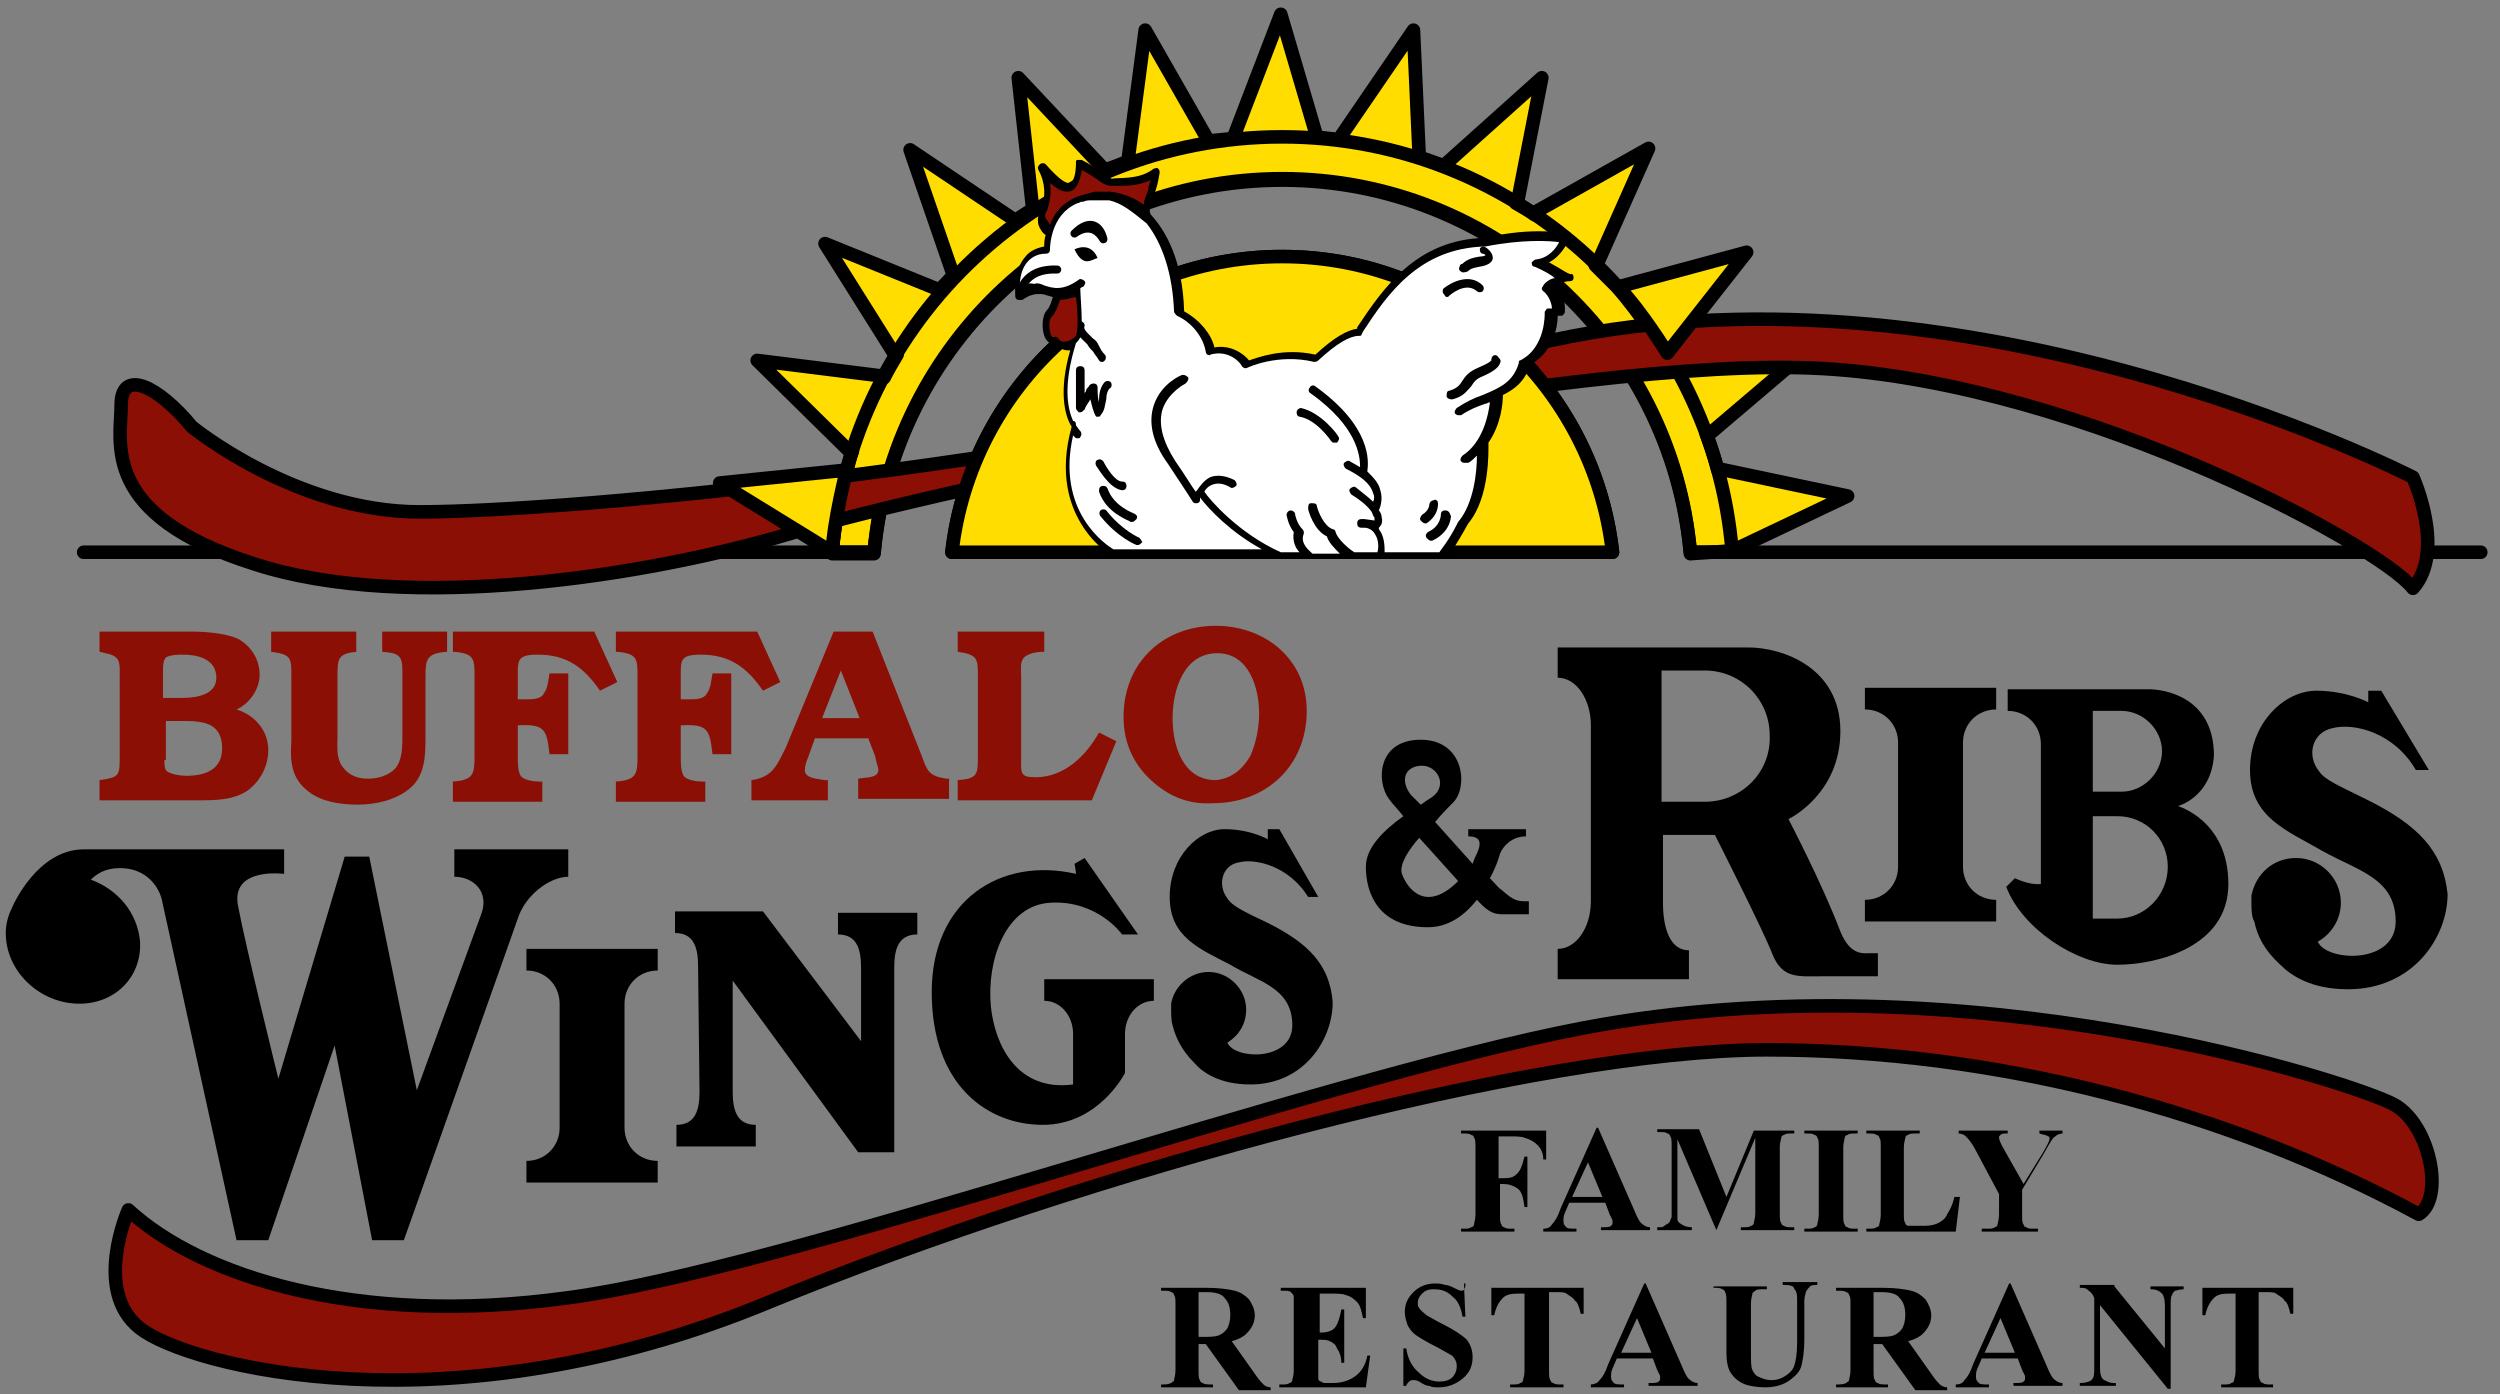 <?xml version="1.0" encoding="UTF-8"?>
<svg width="156px" height="87px" viewBox="0 0 156 87" version="1.1" xmlns="http://www.w3.org/2000/svg" xmlns:xlink="http://www.w3.org/1999/xlink">
    <rect x="0" y="0" width="156" height="87" fill="#808080" stroke="none"/>
    <!-- Generator: Sketch 54.1 (76490) - https://sketchapp.com -->
    <title>BWAR_logo</title>
    <desc>Created with Sketch.</desc>
    <g id="Symbols" stroke="none" stroke-width="1" fill="none" fill-rule="evenodd">
        <g id="Desktop/Header" transform="translate(-109, -4)">
            <g id="BWAR_logo" transform="translate(109, 4.8)">
                <path d="M108.09,33.57 L115.29,30.15 L107.19,28.44 L107.19,28.53 C107.01,27.81 106.74,27 106.47,26.28 L106.56,26.37 L112.59,21.24 L104.31,21.69 L104.31,21.78 C104.22,21.6 104.04,21.33 103.95,21.15 L103.95,21.24 C103.95,21.24 102.33,18.72 100.89,17.1 L100.89,17.1 C100.44,16.65 99.99,16.2 99.54,15.75 L99.63,15.75 L102.87,8.46 L95.67,12.51 L95.76,12.6 C95.4,12.33 95.04,12.15 94.59,11.88 L94.68,11.88 L96.21,4.05 L90.09,9.54 C89.55,9.36 89.1,9.18 88.56,9 L88.56,9 L88.2,1.08 L83.52,7.92 C83.07,7.83 82.62,7.83 82.17,7.74 L79.92,0.09 L76.95,7.83 L76.95,7.83 C76.41,7.92 75.96,7.92 75.42,8.01 L75.42,8.01 L71.46,1.08 L70.38,9.27 C69.93,9.45 69.48,9.63 68.94,9.81 L68.94,9.81 L63.54,4.05 L64.44,12.24 C64.08,12.51 63.72,12.69 63.36,12.96 L56.79,8.55 L59.49,16.38 L59.49,16.38 C59.22,16.65 58.95,17.01 58.59,17.28 L58.59,17.28 L51.48,14.4 L55.89,21.42 L55.98,21.33 C55.71,21.78 55.44,22.23 55.17,22.77 L55.17,22.68 L47.25,21.69 L53.1,27.45 L53.19,27.36 C53.01,27.81 52.92,28.26 52.83,28.71 L52.83,28.62 C52.83,28.62 52.02,31.77 51.93,33.75 L54.54,33.75 C55.71,20.7 66.69,10.44 80.01,10.44 C93.33,10.44 104.31,20.7 105.48,33.75 L108.09,33.57 C108.09,33.57 108.09,33.57 108.09,33.57 L108.09,33.57" id="Path" fill="#FFDD00" fill-rule="nonzero"></path>
                <path d="M108.09,33.57 L115.29,30.15 L107.19,28.44 L107.19,28.53 C107.01,27.81 106.74,27 106.47,26.28 L106.56,26.37 L112.59,21.24 L104.31,21.69 L104.31,21.78 C104.22,21.6 104.04,21.33 103.95,21.15 L103.95,21.24 C103.95,21.24 102.33,18.72 100.89,17.1 L100.89,17.1 C100.44,16.65 99.99,16.2 99.54,15.75 L99.63,15.75 L102.87,8.46 L95.67,12.51 L95.76,12.6 C95.4,12.33 95.04,12.15 94.59,11.88 L94.68,11.88 L96.21,4.05 L90.09,9.54 C89.55,9.36 89.1,9.18 88.56,9 L88.56,9 L88.2,1.08 L83.52,7.92 C83.07,7.83 82.62,7.83 82.17,7.74 L79.92,0.09 L76.95,7.83 L76.95,7.83 C76.41,7.92 75.96,7.92 75.42,8.01 L75.42,8.01 L71.46,1.08 L70.38,9.27 C69.93,9.45 69.48,9.63 68.94,9.81 L68.94,9.81 L63.54,4.05 L64.44,12.24 C64.08,12.51 63.72,12.69 63.36,12.96 L56.79,8.55 L59.49,16.38 L59.49,16.38 C59.22,16.65 58.95,17.01 58.59,17.28 L58.59,17.28 L51.48,14.4 L55.89,21.42 L55.98,21.33 C55.71,21.78 55.44,22.23 55.17,22.77 L55.17,22.68 L47.25,21.69 L53.1,27.45 L53.19,27.36 C53.01,27.81 52.92,28.26 52.83,28.71 L52.83,28.62 C52.83,28.62 52.02,31.77 51.93,33.75 L54.54,33.75 C55.71,20.7 66.69,10.44 80.01,10.44 C93.33,10.44 104.31,20.7 105.48,33.75 L108.09,33.57 C108.09,33.57 108.09,33.57 108.09,33.57 L108.09,33.57 Z" id="Path" stroke="#000000" stroke-width="0.846" stroke-linecap="round" stroke-linejoin="round"></path>
                <path d="M124.56,42.12 L124.56,43.47 L124.56,43.47 C123.39,43.47 122.49,44.37 122.49,45.54 L122.49,53.28 C122.49,54.45 123.39,55.35 124.56,55.35 L124.56,55.35 L124.56,56.7 L116.37,56.7 L116.37,55.35 L116.37,55.35 C117.54,55.35 118.44,54.45 118.44,53.28 L118.44,45.54 C118.44,44.37 117.54,43.47 116.37,43.47 L116.37,43.47 L116.37,42.12 L124.56,42.12" id="Path" fill="#000000" fill-rule="nonzero"></path>
                <path d="M41.04,58.41 L41.04,59.76 L41.04,59.76 C39.87,59.76 38.97,60.66 38.97,61.83 L38.97,69.57 C38.97,70.74 39.87,71.64 41.04,71.64 L41.04,71.64 L41.04,72.99 L32.85,72.99 L32.85,71.64 L32.85,71.64 C34.02,71.64 34.92,70.74 34.92,69.57 L34.92,61.83 C34.92,60.66 34.02,59.76 32.85,59.76 L32.85,59.76 L32.85,58.41 L41.04,58.41" id="Path" fill="#000000" fill-rule="nonzero"></path>
                <path d="M66.96,63.72 C66.96,62.55 66.15,61.65 65.16,61.65 L65.16,61.65 L65.16,60.3 L72,60.3 L72,61.65 L72,61.65 C71.01,61.65 70.2,62.55 70.2,63.72 L70.2,66.15 C70.2,66.15 68.58,69.39 65.07,69.39 C61.65,69.39 58.14,66.96 58.14,61.11 C58.14,55.35 62.46,52.65 67.14,53.73 C67.14,53.55 67.05,53.1 67.05,53.1 L67.68,52.74 L71.01,57.51 L70.02,57.51 C70.02,57.51 68.49,55.35 65.52,55.53 C62.73,55.71 61.56,59.13 61.83,62.01 C62.1,64.53 63.54,67.32 66.96,66.87 L66.96,63.72" id="Path" fill="#000000" fill-rule="nonzero"></path>
                <path d="M95.22,51.39 L95.22,50.94 L91.62,50.94 L91.62,51.39 C92.52,51.39 92.43,51.93 92.07,52.65 C92.07,52.65 91.98,52.83 91.89,53.1 C91.17,52.29 90.27,51.3 89.55,50.49 C90,49.95 90.45,49.5 90.72,49.23 C91.62,48.24 91.35,45.36 88.65,45.36 C85.95,45.36 85.86,47.97 86.67,49.05 C86.85,49.32 87.21,49.68 87.57,50.13 C86.31,51.03 85.23,52.11 85.23,53.28 C85.23,54.99 86.04,57.06 89.1,57.06 C90.45,57.06 91.44,56.25 92.16,55.35 C93.06,56.34 93.42,56.25 94.14,56.25 C94.86,56.25 95.4,56.25 95.4,56.25 C95.4,56.25 95.4,55.8 95.4,55.44 C94.68,55.44 94.5,55.44 93.69,54.72 C93.51,54.63 93.33,54.36 92.97,54 C93.42,53.19 93.6,52.47 93.6,52.47 C93.78,52.02 94.32,51.39 95.22,51.39 Z M88.02,48.78 C87.3,47.79 87.75,46.98 88.74,46.98 C89.73,46.98 90.45,48.33 89.19,49.05 C89.01,49.14 88.83,49.32 88.65,49.41 C88.38,49.14 88.11,48.87 88.02,48.78 Z M87.48,53.73 C87.3,53.19 87.84,52.29 88.56,51.48 C89.37,52.38 90.27,53.37 90.99,54.18 C89.01,56.16 87.84,54.72 87.48,53.73 Z" id="Shape" fill="#000000" fill-rule="nonzero"></path>
                <path d="M43.65,67.32 C43.65,68.49 43.38,69.39 42.21,69.39 L42.21,69.39 L42.21,70.74 L47.16,70.74 L47.16,69.39 L47.16,69.39 C45.99,69.39 45.72,68.49 45.72,67.32 L45.72,60.39 L53.55,71.1 L55.8,71.1 L55.8,59.58 C55.8,58.41 56.07,57.51 57.24,57.51 L57.24,57.51 L57.24,56.16 L52.29,56.16 L52.29,57.51 L52.29,57.51 C53.46,57.51 53.73,58.41 53.73,59.58 L53.73,64.17 L47.61,56.07 L42.12,56.07 L42.12,57.42 L42.12,57.42 C43.29,57.42 43.56,58.32 43.56,59.49 L43.65,67.32" id="Path" fill="#000000" fill-rule="nonzero"></path>
                <path d="M79.11,56.79 C77.58,56.07 76.86,55.71 76.59,55.26 C75.96,54.45 76.23,53.19 77.31,53.01 C78.39,52.74 80.46,53.28 81.63,55.17 L82.26,55.17 L79.83,50.94 L79.11,50.94 L79.11,51.57 C79.11,51.57 78.03,50.94 76.41,50.94 C74.79,50.94 72.99,52.65 72.99,55.17 C72.99,57.69 74.88,58.41 76.77,59.4 C78.57,60.48 80.64,60.84 80.64,63.18 C80.64,65.43 77.04,65.34 76.59,64.26 C77.31,63.81 77.76,63.09 77.76,62.19 C77.76,60.93 76.68,59.85 75.42,59.85 C74.25,59.85 73.26,60.75 73.08,61.83 L73.08,61.83 C73.08,61.83 73.08,61.83 73.08,61.92 C73.08,62.01 73.08,62.1 73.08,62.19 C73.08,62.46 73.08,62.91 73.17,63.18 C73.35,63.9 73.71,64.71 74.52,65.52 C75.06,66.15 76.14,66.87 78.03,66.87 C81.36,66.87 83.16,64.08 83.16,61.74 C82.98,59.4 81.63,58.05 79.11,56.79" id="Path" fill="#000000" fill-rule="nonzero"></path>
                <path d="M147.78,49.14 C145.98,48.24 145.08,47.88 144.72,47.34 C143.91,46.35 144.27,44.91 145.53,44.64 C146.88,44.28 149.4,44.91 150.75,47.25 L151.56,47.25 L148.59,42.3 L147.78,42.3 L147.78,43.02 C147.78,43.02 146.43,42.3 144.54,42.3 C142.56,42.3 140.4,44.28 140.4,47.25 C140.4,50.22 142.74,51.03 144.9,52.29 C147.15,53.55 149.49,54 149.49,56.7 C149.49,59.4 145.17,59.22 144.63,57.96 C145.44,57.51 146.07,56.61 146.07,55.53 C146.07,54 144.81,52.74 143.28,52.74 C141.84,52.74 140.76,53.73 140.49,55.08 L140.49,55.08 C140.49,55.08 140.49,55.08 140.49,55.17 C140.49,55.26 140.49,55.44 140.49,55.53 C140.49,55.89 140.49,56.43 140.67,56.7 C140.85,57.6 141.3,58.5 142.29,59.4 C143.01,60.12 144.27,60.93 146.52,60.93 C150.57,60.93 152.73,57.69 152.73,54.99 C152.46,52.29 150.84,50.67 147.78,49.14" id="Path" fill="#000000" fill-rule="nonzero"></path>
                <path d="M135.9,49.5 C135.9,49.5 137.97,48.96 138.15,46.35 C138.15,42.66 135,42.21 134.1,42.21 C133.2,42.21 132.57,42.21 132.57,42.21 L125.28,42.21 L125.28,43.56 L125.28,43.56 C126.45,43.56 127.35,44.46 127.35,45.63 L127.35,54.36 C126.63,54.45 125.73,54 125.73,54 L125.19,54.54 C126.18,57.15 129.6,59.4 132.12,59.4 C134.55,59.4 139.05,58.32 139.05,54.36 C139.05,50.4 135.9,49.5 135.9,49.5 L135.9,49.5 Z M130.59,43.56 L132.39,43.56 C133.74,43.56 134.91,44.73 134.91,46.08 C134.91,47.43 133.74,48.6 132.39,48.6 L130.59,48.6 L130.59,43.56 Z M132.12,56.52 L130.59,56.52 L130.59,50.13 L132.12,50.13 C133.92,50.13 135.27,51.57 135.27,53.28 C135.27,55.08 133.83,56.52 132.12,56.52 Z" id="Shape" fill="#000000" fill-rule="nonzero"></path>
                <path d="M116.73,58.68 C116.28,58.68 115.47,58.86 114.84,57.33 C113.76,54.45 111.6,50.31 111.6,50.31 C111.6,50.31 114.84,48.78 114.84,44.82 C114.84,40.86 111.24,39.6 109.08,39.6 C106.92,39.6 105.39,39.6 105.39,39.6 L97.2,39.6 L97.2,41.49 L97.2,41.49 C98.37,41.49 99.27,42.84 99.27,44.46 L99.27,55.44 C99.27,57.06 98.37,58.41 97.2,58.41 L97.2,58.41 L97.2,60.3 L105.39,60.3 L105.39,58.5 L105.39,58.5 C104.22,58.5 103.77,57.15 103.77,55.53 L103.77,51.3 L107.01,51.3 C107.01,51.3 110.07,57.33 110.61,58.77 C111.24,60.3 112.23,60.12 113.76,60.12 C115.29,60.12 117.18,60.12 117.18,60.12 L117.18,58.68 C117.18,58.68 117.18,58.68 116.73,58.68 L116.73,58.68 Z M106.38,49.23 L103.68,49.23 L103.68,41.04 L106.38,41.04 C108.63,41.04 110.43,42.84 110.43,45.09 C110.52,47.43 108.63,49.23 106.38,49.23 Z" id="Shape" fill="#000000" fill-rule="nonzero"></path>
                <path d="M28.35,52.2 L28.35,53.91 C29.52,53.91 30.51,54.81 30.06,56.16 L26.01,67.23 L23.04,52.65 L21.51,52.65 L17.37,66.51 C17.37,66.51 15.3,58.14 14.85,55.71 C14.4,53.28 17.73,53.73 17.73,53.73 L17.73,52.2 C17.73,52.2 8.01,52.2 5.22,52.2 C2.34,52.2 0.81,55.71 0.81,55.71 L0.81,55.71 C0.54,56.25 0.36,56.79 0.36,57.42 C0.36,59.85 2.52,61.83 4.95,61.83 C7.29,61.83 8.91,60.03 8.73,57.87 C8.55,56.16 7.38,54.72 5.67,54.09 C6.03,53.73 6.57,53.37 7.47,53.37 C9.63,53.37 10.08,55.26 10.08,55.26 L14.76,76.59 L16.74,76.59 L20.88,64.44 L23.22,76.59 L25.2,76.59 L32.31,56.52 C32.76,55.08 34.29,53.91 35.46,53.91 L35.46,52.2 L28.35,52.2 Z" id="Path" fill="#000000" fill-rule="nonzero"></path>
                <path d="M105.57,33.66 L154.8,33.66" id="Path" stroke="#000000" stroke-width="0.846" stroke-linecap="round" stroke-linejoin="round"></path>
                <path d="M80.01,10.35 C93.33,10.35 104.31,20.61 105.48,33.66 L108.09,33.66 C106.92,19.17 94.77,7.74 80.01,7.74 C65.16,7.74 53.1,19.17 51.93,33.66 L54.54,33.66 C55.71,20.61 66.69,10.35 80.01,10.35 Z" id="Path" stroke="#000000" stroke-width="0.846" stroke-linecap="round" stroke-linejoin="round"></path>
                <path d="M59.4,33.66 C60.57,23.31 69.3,15.21 80.01,15.21 C90.72,15.21 99.45,23.31 100.62,33.66 L59.4,33.66" id="Path" fill="#FFDD00" fill-rule="nonzero"></path>
                <path d="M59.4,33.66 C60.57,23.31 69.3,15.21 80.01,15.21 C90.72,15.21 99.45,23.31 100.62,33.66 L59.4,33.66 Z" id="Path" stroke="#000000" stroke-width="0.846" stroke-linecap="round" stroke-linejoin="round"></path>
                <path d="M5.22,33.66 L54.54,33.66" id="Path" stroke="#000000" stroke-width="0.846" stroke-linecap="round" stroke-linejoin="round"></path>
                <path d="M11.97,25.83 C9.9,23.31 7.56,22.14 7.56,24.48 C7.56,26.82 6.21,31.32 15.84,34.38 C25.47,37.53 40.59,35.1 49.32,32.49 C58.05,29.79 95.85,21.78 112.14,22.14 C128.43,22.41 148.41,33.12 150.57,35.91 C152.64,33.57 150.57,28.98 150.57,28.98 C150.57,28.98 121.14,13.86 94.23,21.06 C67.32,28.26 35.37,31.14 26.19,31.14 C18.45,31.14 11.97,25.83 11.97,25.83" id="Path" fill="#8B0F04" fill-rule="nonzero"></path>
                <path d="M11.97,25.83 C9.9,23.31 7.56,22.14 7.56,24.48 C7.56,26.82 6.21,31.32 15.84,34.38 C25.47,37.53 40.59,35.1 49.32,32.49 C58.05,29.79 95.85,21.78 112.14,22.14 C128.43,22.41 148.41,33.12 150.57,35.91 C152.64,33.57 150.57,28.98 150.57,28.98 C150.57,28.98 121.14,13.86 94.23,21.06 C67.32,28.26 35.37,31.14 26.19,31.14 C18.45,31.14 11.97,25.83 11.97,25.83 Z" id="Path" stroke="#000000" stroke-width="0.846" stroke-linecap="round" stroke-linejoin="round"></path>
                <path d="M8.01,74.7 C8.01,74.7 5.76,79.74 8.73,82.08 C11.7,84.42 27.99,88.74 47.97,80.46 C67.95,72.27 96.03,64.71 110.25,64.71 C124.47,64.71 138.96,68.49 150.93,74.97 C152.55,73.98 151.65,69.39 149.4,68.13 C147.15,66.87 122.76,58.77 98.73,63.36 C82.26,66.51 48.69,78.48 35.37,80.19 C22.23,81.99 12.51,78.84 8.01,74.7" id="Path" fill="#8B0F04" fill-rule="nonzero"></path>
                <path d="M8.01,74.7 C8.01,74.7 5.76,79.74 8.73,82.08 C11.7,84.42 27.99,88.74 47.97,80.46 C67.95,72.27 96.03,64.71 110.25,64.71 C124.47,64.71 138.96,68.49 150.93,74.97 C152.55,73.98 151.65,69.39 149.4,68.13 C147.15,66.87 122.76,58.77 98.73,63.36 C82.26,66.51 48.69,78.48 35.37,80.19 C22.23,81.99 12.51,78.84 8.01,74.7 Z" id="Path" stroke="#000000" stroke-width="0.846" stroke-linecap="round" stroke-linejoin="round"></path>
                <path d="M100.62,33.66 C99.45,23.31 90.72,15.21 80.01,15.21 C69.3,15.21 60.57,23.31 59.4,33.66 L100.62,33.66" id="Path" fill="#FFDD00" fill-rule="nonzero"></path>
                <path d="M100.62,33.66 C99.45,23.31 90.72,15.21 80.01,15.21 C69.3,15.21 60.57,23.31 59.4,33.66 L100.62,33.66 Z" id="Path" stroke="#000000" stroke-width="0.846" stroke-linecap="round" stroke-linejoin="round"></path>
                <path d="M96.66,15.57 C97.56,15.12 97.92,14.04 98.01,14.04 C98.01,13.95 98.01,13.86 98.01,13.86 C98.01,13.77 97.92,13.77 97.83,13.77 C97.74,13.77 95.67,13.32 92.7,14.04 C88.38,14.13 86.31,17.19 84.69,19.62 L84.69,19.71 C84.06,19.8 83.25,20.25 82.08,21.33 C80.1,20.88 78.48,21.51 77.94,21.69 C77.58,21.24 76.77,20.7 75.78,20.88 C75.6,20.07 74.88,19.17 73.89,18.63 C73.8,15.39 72.72,13.59 71.82,12.6 C71.64,12.33 71.82,11.97 72,11.34 C72.18,10.98 72.27,10.53 72.36,9.99 C72.36,9.9 72.36,9.81 72.27,9.72 C72.18,9.63 72.09,9.72 72,9.72 C71.1,10.44 69.84,10.26 69.39,10.35 C69.3,10.35 69.03,10.17 68.76,9.99 C68.4,9.72 68.04,9.45 67.5,9.18 C67.41,9.18 67.32,9.18 67.23,9.18 C67.14,9.18 67.14,9.27 67.14,9.36 C67.14,10.17 66.96,10.62 66.69,10.62 C66.42,10.62 65.97,10.26 65.25,9.45 C65.16,9.36 64.98,9.36 64.89,9.45 C64.8,9.54 64.71,9.63 64.8,9.81 C65.25,10.62 65.25,11.52 64.98,12.15 C64.8,12.51 64.71,12.87 64.8,13.23 C64.89,13.5 65.07,13.77 65.25,13.86 C65.16,14.13 65.16,14.4 65.16,14.58 C64.71,14.67 64.26,14.85 63.99,15.21 C63.18,16.11 63.36,17.64 63.36,17.73 C63.36,17.82 63.45,17.91 63.54,17.91 C63.63,17.91 63.72,17.91 63.81,17.91 C64.17,17.64 64.53,17.55 64.71,17.55 C64.8,17.55 64.8,17.55 64.89,17.55 C64.98,17.55 65.16,17.55 65.34,17.64 C65.43,17.64 65.61,17.73 65.7,17.73 C65.61,18 65.52,18.36 65.34,18.54 C64.98,18.9 64.98,19.89 65.25,20.34 C65.43,20.61 65.61,20.7 65.88,20.7 C66.06,20.88 66.33,21.06 66.6,21.06 C66.6,21.06 66.6,21.06 66.6,21.06 C66.69,21.06 66.69,21.06 66.78,21.06 C66.06,23.58 66.42,25.11 66.87,25.83 C65.25,31.68 69.57,34.02 69.57,34.02 C69.57,34.02 69.66,34.02 69.66,34.02 L90.09,34.02 C90.18,34.02 90.18,34.02 90.27,33.93 C90.36,33.93 90.72,33.48 91.62,31.86 C92.97,30.24 92.88,27.36 92.88,26.82 C93.69,25.65 93.78,24.3 93.78,23.85 C94.5,23.49 95.13,23.04 95.49,21.96 C96.93,21.15 97.2,19.62 97.2,18.9 L97.38,18.9 C97.47,18.9 97.56,18.9 97.56,18.81 C97.65,18.72 97.65,18.72 97.65,18.63 C97.65,18.63 97.74,17.64 97.11,17.01 C97.38,16.83 97.74,16.74 98.01,16.74 C98.1,16.74 98.19,16.65 98.19,16.56 C98.19,16.47 98.19,16.38 98.1,16.29 C97.92,16.38 97.65,16.11 96.66,15.57" id="Path" fill="#000000" fill-rule="nonzero"></path>
                <path d="M96.3,17.01 C96.3,17.1 96.21,17.1 96.21,17.19 C96.21,17.28 96.21,17.28 96.3,17.37 C96.66,17.64 96.84,18.18 96.84,18.45 L96.66,18.45 C96.57,18.45 96.48,18.45 96.48,18.54 C96.39,18.63 96.39,18.63 96.39,18.72 C96.39,18.72 96.48,20.88 94.86,21.69 C94.77,21.69 94.77,21.78 94.77,21.87 C94.41,23.04 93.6,23.4 92.52,23.85 C91.98,24.03 91.44,24.3 90.9,24.66 C90.81,24.75 90.72,24.93 90.81,25.02 C90.9,25.11 90.99,25.11 90.99,25.11 C91.08,25.11 91.08,25.11 91.17,25.11 C91.71,24.75 92.16,24.57 92.7,24.39 C92.79,24.39 92.88,24.3 92.97,24.3 C92.88,25.11 92.52,26.82 91.26,27.63 C91.17,27.72 91.08,27.9 91.17,27.99 C91.26,28.08 91.35,28.08 91.44,28.08 C91.53,28.08 91.53,28.08 91.62,28.08 C91.8,27.99 91.98,27.81 92.16,27.63 C92.16,28.62 91.98,30.6 90.99,31.77 C90.36,33.03 89.91,33.48 89.82,33.66 L86.4,33.66 C86.4,33.3 86.4,32.67 86.04,32.22 C86.04,32.22 86.04,32.22 86.04,32.13 C86.13,32.04 86.31,31.86 86.22,31.5 C86.22,31.32 86.13,31.14 86.04,31.05 C86.13,30.87 86.31,30.33 86.13,29.79 C86.04,29.34 85.68,28.98 85.32,28.62 C85.41,27.99 85.59,25.83 82.08,23.31 C81.99,23.22 81.81,23.22 81.72,23.4 C81.63,23.49 81.63,23.67 81.81,23.76 C84.69,25.83 84.87,27.63 84.87,28.35 C84.69,28.26 84.42,28.08 84.24,27.99 C84.15,27.9 83.97,27.99 83.88,28.08 C83.79,28.17 83.88,28.35 83.97,28.44 C84.87,28.89 85.5,29.34 85.68,29.97 C85.77,30.15 85.77,30.33 85.68,30.51 C85.41,30.24 85.05,29.97 84.6,29.61 C84.51,29.52 84.33,29.61 84.24,29.7 C84.15,29.79 84.24,29.97 84.33,30.06 C85.05,30.51 85.41,30.87 85.59,31.14 C85.59,31.14 85.59,31.14 85.59,31.14 C85.68,31.32 85.68,31.41 85.77,31.5 C85.77,31.59 85.77,31.59 85.77,31.68 L85.14,31.59 C85.05,31.59 85.05,31.59 84.96,31.59 C84.78,31.59 84.69,31.68 84.69,31.86 C84.69,32.04 84.78,32.13 84.96,32.13 L85.14,32.13 C85.41,32.13 85.68,32.31 85.77,32.49 C86.04,32.85 86.04,33.39 85.95,33.66 L84.51,33.66 C84.06,33.39 83.43,32.76 83.34,32.4 C83.34,32.31 83.25,32.22 83.16,32.22 C82.62,32.04 82.26,31.14 82.17,30.78 C82.17,30.6 81.99,30.6 81.81,30.6 C81.63,30.6 81.63,30.78 81.63,30.96 C81.63,31.05 81.99,32.31 82.8,32.67 C82.89,33.03 83.25,33.39 83.61,33.75 L81.9,33.75 C81.72,33.57 81.09,33.12 81.36,32.49 C81.36,32.4 81.36,32.31 81.27,32.22 C80.91,31.86 80.82,31.32 80.82,31.32 C80.82,31.14 80.64,31.05 80.55,31.05 C80.37,31.05 80.28,31.23 80.28,31.32 C80.28,31.32 80.37,31.95 80.73,32.4 C80.64,32.94 80.82,33.39 81.09,33.66 L79.92,33.66 C77.31,32.49 75.51,30.42 75.15,29.88 C75.24,29.7 75.42,29.52 75.69,29.43 C75.96,29.34 76.32,29.34 76.77,29.61 C76.86,29.7 77.04,29.61 77.13,29.52 C77.22,29.43 77.13,29.25 77.04,29.16 C76.5,28.89 75.96,28.8 75.51,28.98 C75.15,29.16 74.88,29.52 74.7,29.79 C74.7,29.79 74.7,29.79 74.7,29.79 C74.7,29.79 74.61,29.88 74.61,29.88 C74.34,29.52 73.98,28.89 73.35,27.99 C72.54,26.73 72.27,25.65 72.54,24.75 C72.9,23.67 73.98,23.13 73.98,23.13 C74.07,23.04 74.16,22.95 74.16,22.77 C74.07,22.68 73.98,22.59 73.8,22.59 C73.71,22.59 72.45,23.13 72,24.48 C71.64,25.56 71.91,26.82 72.9,28.17 C73.98,29.79 74.43,30.51 74.43,30.51 C74.52,30.6 74.52,30.6 74.61,30.6 C74.61,30.6 74.61,30.6 74.7,30.6 C74.79,30.6 74.88,30.51 74.88,30.42 C74.88,30.42 74.88,30.33 74.88,30.24 C75.42,30.96 76.77,32.4 78.75,33.48 L69.48,33.48 C69.03,33.21 65.88,31.14 66.96,26.37 C66.96,26.37 67.05,26.46 67.05,26.46 C67.14,26.55 67.14,26.55 67.23,26.55 C67.32,26.55 67.41,26.55 67.41,26.46 C67.5,26.37 67.5,26.19 67.41,26.1 C67.41,26.1 67.32,26.01 67.14,25.74 C67.14,25.65 67.14,25.47 66.96,25.47 C66.6,24.66 66.33,23.22 67.14,20.61 C67.23,20.52 67.32,20.43 67.41,20.25 C67.5,20.34 67.59,20.43 67.68,20.52 C67.77,20.61 67.86,20.7 67.86,20.7 C67.95,20.88 68.04,20.97 68.22,21.15 C68.31,21.33 68.49,21.51 68.58,21.69 C68.67,21.78 68.67,21.78 68.76,21.78 C68.85,21.78 68.85,21.78 68.94,21.69 C69.03,21.6 69.03,21.42 68.94,21.33 C68.76,21.15 68.67,20.97 68.58,20.79 C68.49,20.61 68.4,20.43 68.22,20.34 C68.13,20.25 68.04,20.16 67.95,20.07 C67.77,19.89 67.59,19.71 67.68,19.53 C67.68,19.44 67.68,19.35 67.5,19.26 C67.5,18.54 67.41,17.55 67.41,17.19 C67.5,17.1 67.59,17.1 67.59,17.1 C67.68,17.01 67.77,16.83 67.68,16.74 C67.59,16.65 67.41,16.56 67.32,16.65 C66.33,17.37 65.7,17.19 65.16,17.01 C64.98,16.92 64.71,16.83 64.53,16.92 C64.26,16.83 63.9,16.92 63.63,17.1 C63.63,16.65 63.72,15.93 64.17,15.48 C64.44,15.21 64.8,15.03 65.25,15.03 C65.43,15.03 65.52,14.94 65.52,14.76 C65.52,14.67 65.52,12.6 67.23,11.88 C67.32,11.88 67.41,11.79 67.5,11.79 C67.5,11.79 67.59,11.79 67.59,11.79 C67.77,11.7 67.95,11.7 68.13,11.7 C68.13,11.7 68.22,11.7 68.22,11.7 C68.31,11.7 68.31,11.7 68.4,11.7 C68.58,11.7 68.76,11.7 68.94,11.7 C69.03,11.7 69.12,11.7 69.21,11.7 C69.21,11.7 69.21,11.7 69.21,11.7 C70.02,11.88 70.65,12.42 71.55,13.14 L71.55,13.14 C72.54,14.4 73.17,16.29 73.26,18.63 C73.26,18.72 73.35,18.81 73.44,18.9 C74.61,19.44 75.15,20.52 75.24,21.15 C75.24,21.24 75.33,21.33 75.33,21.33 C75.42,21.33 75.51,21.42 75.51,21.33 C76.77,20.97 77.49,21.96 77.49,22.05 C77.58,22.14 77.67,22.23 77.85,22.14 C77.85,22.14 79.74,21.24 81.99,21.78 C82.08,21.78 82.17,21.78 82.26,21.69 C83.43,20.61 84.24,20.16 84.78,20.16 C84.87,20.16 84.96,20.16 84.96,20.07 L85.05,19.89 C86.58,17.55 88.56,14.67 92.7,14.58 C94.95,14.13 96.66,14.22 97.29,14.31 C97.11,14.67 96.66,15.3 95.85,15.39 C95.76,15.39 95.67,15.48 95.58,15.57 C95.58,15.66 95.58,15.84 95.76,15.84 C96.39,16.11 96.84,16.38 97.02,16.56 C96.84,16.56 96.48,16.74 96.3,17.01" id="Path" fill="#FFFFFF" fill-rule="nonzero"></path>
                <path d="M67.05,14.76 C67.05,14.76 68.04,14.22 68.49,15.3 C68.13,15.39 67.59,15.93 67.05,14.76" id="Path" fill="#000000" fill-rule="nonzero"></path>
                <path d="M67.05,13.77 C67.05,13.77 68.13,12.87 68.85,14.13 C68.67,13.32 68.04,12.78 67.05,13.77" id="Path" fill="#000000" fill-rule="nonzero"></path>
                <path d="M67.05,13.77 C67.05,13.77 68.13,12.87 68.85,14.13 C68.67,13.32 68.04,12.78 67.05,13.77 Z" id="Path" stroke="#000000" stroke-width="0.508" stroke-linecap="round" stroke-linejoin="round"></path>
                <path d="M65.34,12.33 C65.52,11.79 65.61,11.25 65.52,10.62 C65.97,10.98 66.24,11.16 66.6,11.16 C67.23,11.16 67.41,10.35 67.5,9.81 C67.86,9.99 68.13,10.17 68.4,10.35 C68.76,10.62 69.03,10.8 69.39,10.8 C69.39,10.8 69.48,10.8 69.48,10.8 C69.57,10.8 69.57,10.8 69.75,10.8 C70.2,10.8 71.01,10.8 71.82,10.44 C71.73,10.62 71.64,10.89 71.64,11.07 C71.55,11.34 71.37,11.7 71.37,11.97 C70.74,11.52 70.02,11.25 69.3,11.16 C69.3,11.16 69.21,11.16 69.21,11.16 C69.12,11.16 69.03,11.16 68.85,11.16 C68.76,11.16 68.76,11.16 68.67,11.16 C68.58,11.16 68.58,11.16 68.49,11.16 C68.4,11.16 68.31,11.16 68.31,11.16 C68.31,11.16 68.31,11.16 68.31,11.16 C67.95,11.25 67.68,11.34 67.32,11.43 C66.15,11.88 65.7,12.69 65.52,13.23 C65.52,13.14 65.43,13.14 65.43,13.05 C65.16,12.78 65.16,12.6 65.34,12.33" id="Path" fill="#8B0F04" fill-rule="nonzero"></path>
                <path d="M66.42,20.52 C66.33,20.52 66.15,20.52 66.06,20.34 C65.97,20.25 65.88,20.16 65.79,20.25 C65.7,20.25 65.7,20.25 65.61,20.16 C65.43,19.8 65.43,19.17 65.61,18.99 C65.88,18.72 66.06,18.18 66.15,17.91 C66.42,17.91 66.78,17.82 67.14,17.73 C67.23,18.45 67.32,19.71 67.14,20.16 C66.87,20.43 66.6,20.52 66.42,20.52" id="Path" fill="#8B0F04" fill-rule="nonzero"></path>
                <path d="M68.49,25.2 C68.49,25.2 68.58,25.2 68.49,25.2 C68.58,25.2 68.67,25.2 68.67,25.11 C68.94,24.84 68.94,24.48 69.03,24.12 C69.03,23.85 69.12,23.49 69.3,23.4 C69.39,23.31 69.39,23.13 69.3,23.04 C69.21,22.95 69.03,22.95 68.94,23.04 C68.67,23.31 68.58,23.76 68.58,24.12 C68.58,24.21 68.58,24.21 68.58,24.3 C68.49,24.03 68.49,23.67 68.49,23.4 C68.49,23.22 68.4,23.13 68.22,23.13 C68.13,23.13 67.95,23.22 67.95,23.31 C67.95,23.31 67.95,23.31 67.95,23.31 C67.86,23.4 67.77,23.49 67.77,23.58 C67.77,23.67 67.68,23.67 67.68,23.76 C67.68,23.49 67.68,23.31 67.68,23.04 C67.68,22.77 67.68,22.59 67.68,22.32 C67.68,22.14 67.59,22.05 67.41,22.05 C67.23,22.05 67.14,22.14 67.14,22.32 C67.14,22.5 67.14,22.77 67.14,23.04 C67.14,23.58 67.14,24.12 67.14,24.66 C67.14,24.75 67.23,24.84 67.32,24.93 C67.32,24.93 67.32,24.93 67.41,24.93 C67.5,24.93 67.59,24.84 67.68,24.75 C67.77,24.48 67.95,24.3 68.04,24.12 C68.13,24.48 68.22,24.93 68.4,25.2 C68.4,25.2 68.49,25.2 68.49,25.2" id="Path" fill="#000000" fill-rule="nonzero"></path>
                <path d="M80.91,24.93 C80.91,25.11 81,25.2 81.09,25.2 C82.17,25.38 83.07,26.73 83.07,26.73 C83.16,26.82 83.16,26.82 83.25,26.82 C83.34,26.82 83.34,26.82 83.43,26.82 C83.52,26.73 83.61,26.55 83.52,26.46 C83.52,26.37 82.44,24.93 81.18,24.66 C81.09,24.66 80.91,24.75 80.91,24.93" id="Path" fill="#000000" fill-rule="nonzero"></path>
                <path d="M93.15,21.42 C93.06,21.51 93.06,21.6 93.06,21.69 C92.97,21.78 92.88,21.87 92.25,22.14 C91.62,22.41 91.44,22.68 91.26,22.95 C91.08,23.22 90.99,23.4 90.45,23.58 C90.27,23.58 90.27,23.76 90.27,23.94 C90.27,24.03 90.45,24.12 90.54,24.12 C90.54,24.12 90.63,24.12 90.63,24.12 C91.35,23.94 91.53,23.58 91.8,23.31 C91.98,23.04 92.07,22.86 92.52,22.68 C93.15,22.41 93.51,22.14 93.6,21.87 C93.69,21.69 93.6,21.6 93.51,21.51 C93.42,21.33 93.24,21.33 93.15,21.42" id="Path" fill="#000000" fill-rule="nonzero"></path>
                <path d="M70.02,29.79 C70.02,29.79 70.02,29.79 70.02,29.79 C70.2,29.79 70.29,29.7 70.29,29.52 C70.29,29.34 70.2,29.25 70.02,29.25 C69.57,29.25 69.03,28.35 68.85,27.99 C68.76,27.9 68.67,27.81 68.49,27.9 C68.4,27.9 68.31,28.08 68.4,28.26 C68.49,28.35 69.21,29.7 70.02,29.79" id="Path" fill="#000000" fill-rule="nonzero"></path>
                <path d="M70.56,31.77 C70.56,31.77 70.65,31.77 70.65,31.77 C70.74,31.77 70.83,31.68 70.92,31.59 C71.01,31.41 70.92,31.32 70.74,31.23 C70.74,31.23 69.48,30.78 69.12,29.7 C69.03,29.52 68.94,29.52 68.76,29.52 C68.58,29.61 68.58,29.7 68.58,29.88 C69.03,31.23 70.47,31.68 70.56,31.77" id="Path" fill="#000000" fill-rule="nonzero"></path>
                <path d="M71.1,32.76 C71.1,32.76 70.02,32.31 69.03,31.05 C68.94,30.96 68.76,30.96 68.67,31.05 C68.58,31.14 68.58,31.32 68.67,31.41 C69.75,32.76 70.92,33.21 70.92,33.21 C70.92,33.21 71.01,33.21 71.01,33.21 C71.1,33.21 71.19,33.12 71.28,33.03 C71.28,33.03 71.19,32.85 71.1,32.76" id="Path" fill="#000000" fill-rule="nonzero"></path>
                <path d="M89.73,30.6 C89.73,30.42 89.55,30.33 89.46,30.42 C89.28,30.42 89.19,30.6 89.19,30.69 C89.19,30.69 89.19,31.05 88.74,31.32 C88.65,31.41 88.56,31.59 88.65,31.68 C88.74,31.77 88.83,31.86 88.92,31.86 C88.92,31.86 89.01,31.86 89.01,31.86 C89.82,31.32 89.73,30.6 89.73,30.6" id="Path" fill="#000000" fill-rule="nonzero"></path>
                <path d="M90.18,31.05 C90,31.05 89.91,31.14 89.91,31.32 C89.91,31.32 89.91,32.04 89.1,32.4 C89.01,32.49 88.92,32.58 89.01,32.76 C89.1,32.85 89.19,32.94 89.28,32.94 C89.28,32.94 89.37,32.94 89.37,32.94 C90.54,32.4 90.54,31.41 90.54,31.41 C90.45,31.14 90.36,31.05 90.18,31.05" id="Path" fill="#000000" fill-rule="nonzero"></path>
                <path d="M90.27,17.73 C90.36,17.73 90.36,17.73 90.45,17.64 C90.45,17.64 91.44,16.74 92.16,17.37 C92.25,17.46 92.43,17.46 92.52,17.37 C92.61,17.28 92.61,17.1 92.52,17.01 C91.71,16.2 90.54,16.83 90.09,17.19 C90,17.28 90,17.46 90.09,17.55 C90.18,17.64 90.18,17.73 90.27,17.73" id="Path" fill="#000000" fill-rule="nonzero"></path>
                <path d="M91.26,16.2 C91.26,16.2 91.35,16.2 91.26,16.2 C91.53,16.2 91.62,16.11 91.62,16.11 C91.71,16.02 91.8,15.93 92.34,15.84 C92.97,15.75 93.15,15.48 93.15,15.3 C93.15,14.94 92.79,14.67 92.61,14.58 C92.43,14.58 92.34,14.67 92.34,14.76 C92.34,14.94 92.43,15.03 92.52,15.03 C92.61,15.03 92.7,15.12 92.7,15.12 C92.7,15.12 92.61,15.21 92.34,15.21 C91.71,15.3 91.44,15.48 91.26,15.66 C91.17,15.66 91.08,15.75 91.08,15.84 C90.99,16.02 91.08,16.11 91.26,16.2" id="Path" fill="#000000" fill-rule="nonzero"></path>
                <path d="M63.63,17.64 C63.63,17.64 63.72,15.93 65.97,16.02" id="Path" stroke="#000000" stroke-width="0.5" stroke-linecap="round"></path>
                <path d="M6.21,49.14 L6.21,47.88 C7.47,47.7 7.47,47.61 7.47,46.35 L7.47,41.4 C7.47,40.59 7.56,40.14 6.57,39.96 L6.21,39.87 L6.21,38.61 L11.88,38.61 C12.78,38.61 14.04,38.7 14.85,39.06 C15.66,39.51 16.2,40.32 16.2,41.31 C16.2,42.21 15.57,43.11 14.76,43.47 L14.76,43.47 C15.93,43.83 16.74,44.82 16.74,45.99 C16.74,46.98 16.29,47.88 15.48,48.51 C14.58,49.14 13.41,49.14 12.33,49.14 L6.21,49.14 L6.21,49.14 Z M11.34,42.75 C12.24,42.75 13.5,42.57 13.5,41.49 C13.5,40.32 12.33,40.05 11.43,40.05 C11.16,40.05 10.62,40.05 10.35,40.23 C10.17,40.41 10.17,40.86 10.17,41.04 L10.17,42.75 L11.34,42.75 L11.34,42.75 Z M10.26,46.62 C10.26,46.89 10.26,47.25 10.44,47.34 C10.71,47.52 11.25,47.61 11.61,47.61 C12.78,47.61 13.86,47.25 13.86,45.9 C13.86,44.37 12.78,44.19 11.52,44.19 L10.35,44.19 L10.35,46.62 L10.26,46.62 Z" id="Shape" fill="#8B0F04" fill-rule="nonzero"></path>
                <path d="M22.32,39.87 C21.06,39.96 21.06,40.32 21.06,41.4 L21.06,45.09 C21.06,45.72 20.97,46.44 21.33,46.98 C21.69,47.52 22.23,47.79 22.95,47.79 C23.58,47.79 24.21,47.61 24.66,47.16 C25.11,46.62 25.11,45.81 25.11,45.09 L25.11,41.4 C25.11,40.23 25.11,39.96 23.85,39.87 L23.85,38.61 L27.9,38.61 L27.9,39.87 C26.64,39.96 26.55,40.32 26.55,41.4 L26.55,45.09 C26.55,46.26 26.55,47.52 25.65,48.33 C24.75,49.14 23.4,49.41 22.32,49.41 C21.24,49.41 20.07,49.23 19.26,48.6 C18.18,47.79 18.09,46.71 18.18,45.45 L18.18,41.4 C18.18,40.23 18.18,40.05 16.92,39.87 L16.92,38.61 L22.23,38.61 L22.23,39.87" id="Path" fill="#8B0F04" fill-rule="nonzero"></path>
                <path d="M37.44,42.3 C36.45,40.86 35.37,40.05 33.57,40.05 C32.22,40.05 32.31,40.41 32.31,41.58 L32.31,42.84 L32.76,42.84 C33.21,42.84 33.75,42.84 33.93,42.48 C34.2,42.12 34.2,41.67 34.29,41.22 L35.46,41.22 L35.46,46.26 L34.29,46.26 C34.11,44.73 34.02,44.37 32.31,44.46 L32.31,46.44 C32.31,46.71 32.31,47.34 32.49,47.61 C32.67,47.88 33.3,47.97 33.66,47.97 L33.84,47.97 L33.84,49.23 L28.26,49.23 L28.26,47.97 C29.52,47.88 29.61,47.52 29.61,46.44 L29.61,41.4 C29.61,40.32 29.61,39.96 28.26,39.87 L28.26,38.61 L37.08,38.61 L38.52,41.76 L37.44,42.3" id="Path" fill="#8B0F04" fill-rule="nonzero"></path>
                <path d="M47.61,42.3 C46.62,40.86 45.54,40.05 43.74,40.05 C42.39,40.05 42.48,40.41 42.48,41.58 L42.48,42.84 L42.93,42.84 C43.38,42.84 43.92,42.84 44.1,42.48 C44.37,42.12 44.37,41.67 44.46,41.22 L45.63,41.22 L45.63,46.26 L44.46,46.26 C44.28,44.73 44.19,44.37 42.48,44.46 L42.48,46.44 C42.48,46.71 42.48,47.34 42.66,47.61 C42.84,47.88 43.47,47.97 43.83,47.97 L44.01,47.97 L44.01,49.23 L38.43,49.23 L38.43,47.97 C39.69,47.88 39.78,47.52 39.78,46.44 L39.78,41.4 C39.78,40.32 39.78,39.96 38.43,39.87 L38.43,38.61 L47.25,38.61 L48.69,41.76 L47.61,42.3" id="Path" fill="#8B0F04" fill-rule="nonzero"></path>
                <path d="M57.51,46.35 C57.87,47.34 57.96,47.61 59.04,47.79 L59.22,47.79 L59.22,49.05 L53.55,49.05 L53.55,47.79 C53.91,47.7 54.81,47.79 54.81,47.25 C54.81,47.07 54.63,46.62 54.63,46.44 L54.18,45.27 L50.85,45.27 L50.4,46.53 C50.31,46.71 50.22,47.07 50.22,47.25 C50.22,47.79 51.03,47.79 51.48,47.88 L51.66,47.88 L51.66,49.14 L46.89,49.14 L46.89,47.88 C48.24,47.7 48.51,46.89 49.05,45.81 L52.02,38.61 L54.45,38.61 L57.51,46.35 L57.51,46.35 Z M53.64,44.01 L52.47,41.04 L51.3,44.01 L53.64,44.01 Z" id="Shape" fill="#8B0F04" fill-rule="nonzero"></path>
                <path d="M68.13,49.14 L59.76,49.14 L59.76,47.88 C61.02,47.79 61.02,47.52 61.02,46.35 L61.02,41.4 C61.02,40.32 61.02,40.05 59.76,39.87 L59.76,38.61 L65.16,38.61 L65.16,39.87 C64.71,39.87 64.17,39.96 63.9,40.23 C63.63,40.5 63.72,41.04 63.72,41.4 L63.72,46.53 C63.72,47.43 63.63,47.7 64.62,47.7 C66.42,47.7 67.77,46.35 68.58,44.91 L69.66,45.45 L68.13,49.14" id="Path" fill="#8B0F04" fill-rule="nonzero"></path>
                <path d="M71.82,47.88 C70.65,46.8 70.11,45.45 70.11,43.92 C70.11,40.59 72.54,38.25 75.87,38.25 C78.93,38.25 81.54,40.32 81.54,43.56 C81.54,46.98 79.02,49.32 75.69,49.32 C74.25,49.41 72.99,48.96 71.82,47.88 L71.82,47.88 Z M78.03,46.35 C78.39,45.54 78.57,44.55 78.57,43.74 C78.57,42.12 77.94,39.96 75.96,39.96 C73.89,39.96 73.17,42.21 73.17,44.01 C73.17,45.72 73.8,47.88 75.87,47.88 C76.86,47.79 77.58,47.16 78.03,46.35 Z" id="Shape" fill="#8B0F04" fill-rule="nonzero"></path>
                <path d="M74.79,82.89 L74.79,84.69 C74.79,85.05 74.79,85.23 74.88,85.32 C74.88,85.41 74.97,85.5 75.06,85.5 C75.15,85.59 75.33,85.59 75.69,85.59 L75.69,85.77 L72.45,85.77 L72.45,85.59 C72.72,85.59 72.9,85.59 73.08,85.5 C73.17,85.41 73.26,85.41 73.26,85.32 C73.26,85.23 73.35,85.05 73.35,84.69 L73.35,80.64 C73.35,80.28 73.35,80.1 73.26,80.01 C73.26,79.92 73.17,79.83 73.08,79.83 C72.99,79.74 72.81,79.74 72.45,79.74 L72.45,79.56 L75.33,79.56 C76.05,79.56 76.68,79.65 77.04,79.74 C77.4,79.83 77.67,80.01 77.94,80.28 C78.12,80.55 78.3,80.91 78.3,81.27 C78.3,81.72 78.12,82.08 77.76,82.44 C77.58,82.62 77.22,82.8 76.86,82.89 L78.39,85.05 C78.57,85.32 78.75,85.5 78.84,85.59 C78.93,85.68 79.11,85.77 79.29,85.77 L79.29,85.95 L77.31,85.95 L75.24,83.07 L74.79,83.07 L74.79,82.89 Z M74.79,79.83 L74.79,82.62 L75.06,82.62 C75.51,82.62 75.78,82.62 76.05,82.53 C76.23,82.44 76.41,82.35 76.59,82.08 C76.68,81.9 76.77,81.63 76.77,81.27 C76.77,80.82 76.68,80.46 76.41,80.19 C76.23,79.92 75.78,79.83 75.33,79.83 L74.79,79.83 Z" id="Shape" fill="#000000" fill-rule="nonzero"></path>
                <path d="M82.35,79.83 L82.35,82.35 L82.44,82.35 C82.8,82.35 83.16,82.26 83.34,81.99 C83.52,81.72 83.61,81.36 83.7,80.91 L83.88,80.91 L83.88,84.24 L83.7,84.24 C83.7,83.88 83.61,83.61 83.43,83.34 C83.34,83.07 83.16,82.98 82.98,82.89 C82.8,82.8 82.62,82.8 82.26,82.8 L82.26,84.6 C82.26,84.96 82.26,85.14 82.26,85.23 C82.26,85.32 82.35,85.41 82.44,85.41 C82.53,85.5 82.62,85.5 82.8,85.5 L83.16,85.5 C83.79,85.5 84.24,85.32 84.6,85.05 C84.96,84.78 85.23,84.33 85.32,83.79 L85.5,83.79 L85.23,85.77 L79.83,85.77 L79.83,85.59 L80.01,85.59 C80.19,85.59 80.37,85.59 80.46,85.5 C80.55,85.5 80.64,85.41 80.64,85.32 C80.64,85.23 80.73,85.05 80.73,84.78 L80.73,80.64 C80.73,80.37 80.73,80.19 80.73,80.1 C80.73,80.01 80.64,79.92 80.55,79.83 C80.46,79.74 80.28,79.74 80.1,79.74 L79.92,79.74 L79.92,79.56 L85.23,79.56 L85.23,81.45 L85.05,81.45 C84.96,81 84.87,80.64 84.69,80.46 C84.51,80.28 84.33,80.1 83.97,80.01 C83.79,79.92 83.43,79.92 82.98,79.92 L82.35,79.92" id="Path" fill="#000000" fill-rule="nonzero"></path>
                <path d="M91.35,79.29 L91.44,81.36 L91.26,81.36 C91.17,80.82 90.99,80.37 90.63,80.1 C90.27,79.74 89.91,79.65 89.46,79.65 C89.1,79.65 88.92,79.74 88.74,79.92 C88.56,80.1 88.47,80.28 88.47,80.46 C88.47,80.64 88.47,80.73 88.56,80.82 C88.65,81 88.83,81.09 89.01,81.27 C89.19,81.36 89.46,81.54 90,81.81 C90.72,82.17 91.26,82.53 91.53,82.8 C91.8,83.16 91.89,83.52 91.89,83.88 C91.89,84.42 91.71,84.87 91.26,85.23 C90.81,85.59 90.36,85.77 89.73,85.77 C89.55,85.77 89.37,85.77 89.19,85.68 C89.01,85.68 88.83,85.59 88.56,85.41 C88.38,85.32 88.29,85.32 88.2,85.32 C88.11,85.32 88.02,85.32 87.93,85.41 C87.84,85.5 87.75,85.59 87.75,85.68 L87.57,85.68 L87.57,83.34 L87.75,83.34 C87.84,83.97 88.11,84.51 88.56,84.87 C88.92,85.23 89.37,85.41 89.82,85.41 C90.18,85.41 90.45,85.32 90.63,85.14 C90.81,84.96 90.9,84.69 90.9,84.51 C90.9,84.33 90.9,84.24 90.81,84.06 C90.72,83.88 90.63,83.79 90.45,83.7 C90.27,83.61 90,83.43 89.64,83.25 C89.1,82.98 88.65,82.71 88.38,82.53 C88.11,82.35 87.93,82.08 87.84,81.9 C87.75,81.63 87.66,81.36 87.66,81.09 C87.66,80.55 87.84,80.19 88.2,79.83 C88.56,79.47 89.01,79.29 89.55,79.29 C89.73,79.29 89.91,79.29 90.18,79.38 C90.36,79.38 90.54,79.47 90.72,79.56 C90.9,79.65 91.08,79.74 91.17,79.74 C91.26,79.74 91.35,79.74 91.35,79.65 C91.44,79.56 91.44,79.47 91.44,79.29 L91.35,79.29" id="Path" fill="#000000" fill-rule="nonzero"></path>
                <path d="M98.82,79.47 L98.82,81.18 L98.64,81.18 C98.55,80.82 98.46,80.46 98.28,80.37 C98.19,80.19 98.01,80.1 97.74,79.92 C97.65,79.83 97.38,79.83 97.11,79.83 L96.66,79.83 L96.66,84.69 C96.66,85.05 96.66,85.23 96.75,85.32 C96.75,85.41 96.84,85.5 96.93,85.5 C97.02,85.59 97.2,85.59 97.38,85.59 L97.56,85.59 L97.56,85.77 L94.23,85.77 L94.23,85.59 L94.41,85.59 C94.59,85.59 94.77,85.59 94.86,85.5 C94.95,85.5 95.04,85.41 95.04,85.32 C95.04,85.23 95.13,85.05 95.13,84.78 L95.13,79.92 L94.68,79.92 C94.23,79.92 93.96,80.01 93.78,80.19 C93.51,80.46 93.33,80.82 93.24,81.27 L93.06,81.27 L93.06,79.56 L98.82,79.56" id="Path" fill="#000000" fill-rule="nonzero"></path>
                <path d="M103.14,83.97 L100.89,83.97 L100.62,84.6 C100.53,84.78 100.53,84.96 100.53,85.14 C100.53,85.32 100.62,85.41 100.71,85.5 C100.8,85.59 100.98,85.59 101.34,85.59 L101.34,85.77 L99.27,85.77 L99.27,85.59 C99.45,85.59 99.72,85.5 99.81,85.32 C99.99,85.14 100.17,84.87 100.35,84.33 L102.6,79.29 L102.69,79.29 L104.94,84.42 C105.12,84.87 105.3,85.23 105.48,85.32 C105.57,85.41 105.75,85.5 105.93,85.5 L105.93,85.68 L102.87,85.68 L102.87,85.5 L102.96,85.5 C103.23,85.5 103.41,85.5 103.5,85.41 C103.59,85.32 103.59,85.32 103.59,85.23 C103.59,85.14 103.59,85.14 103.59,85.05 C103.59,85.05 103.5,84.87 103.41,84.69 L103.14,83.97 L103.14,83.97 Z M103.05,83.61 L102.15,81.45 L101.16,83.61 L103.05,83.61 Z" id="Shape" fill="#000000" fill-rule="nonzero"></path>
                <path d="M107.01,79.47 L110.25,79.47 L110.25,79.65 L110.07,79.65 C109.8,79.65 109.62,79.65 109.53,79.74 C109.44,79.83 109.35,79.83 109.35,79.92 C109.35,80.01 109.26,80.19 109.26,80.55 L109.26,83.61 C109.26,84.15 109.26,84.51 109.35,84.69 C109.44,84.87 109.53,85.05 109.8,85.14 C109.98,85.23 110.25,85.32 110.52,85.32 C110.88,85.32 111.15,85.23 111.42,85.05 C111.69,84.87 111.87,84.69 111.96,84.42 C112.05,84.15 112.14,83.7 112.14,82.98 L112.14,80.37 C112.14,80.1 112.14,79.92 112.05,79.74 C111.96,79.65 111.96,79.56 111.87,79.47 C111.69,79.38 111.51,79.38 111.24,79.38 L111.24,79.2 L113.4,79.2 L113.4,79.38 L113.4,79.38 C113.22,79.38 113.04,79.38 112.95,79.47 C112.86,79.56 112.77,79.65 112.68,79.83 C112.68,79.92 112.59,80.1 112.59,80.37 L112.59,82.8 C112.59,83.52 112.5,84.06 112.41,84.42 C112.32,84.78 112.05,85.05 111.69,85.32 C111.33,85.59 110.79,85.77 110.16,85.77 C109.62,85.77 109.17,85.68 108.9,85.59 C108.45,85.41 108.18,85.14 108,84.87 C107.82,84.6 107.73,84.15 107.73,83.61 L107.73,80.55 C107.73,80.19 107.73,79.92 107.64,79.83 C107.64,79.74 107.55,79.65 107.46,79.65 C107.37,79.56 107.19,79.56 106.92,79.56 L106.92,79.47" id="Path" fill="#000000" fill-rule="nonzero"></path>
                <path d="M116.91,82.89 L116.91,84.69 C116.91,85.05 116.91,85.23 117,85.32 C117,85.41 117.09,85.5 117.18,85.5 C117.27,85.59 117.45,85.59 117.81,85.59 L117.81,85.77 L114.57,85.77 L114.57,85.59 C114.84,85.59 115.02,85.59 115.2,85.5 C115.29,85.41 115.38,85.41 115.38,85.32 C115.38,85.23 115.47,85.05 115.47,84.69 L115.47,80.64 C115.47,80.28 115.47,80.1 115.38,80.01 C115.38,79.92 115.29,79.83 115.2,79.83 C115.11,79.74 114.93,79.74 114.57,79.74 L114.57,79.56 L117.54,79.56 C118.26,79.56 118.89,79.65 119.25,79.74 C119.61,79.83 119.88,80.01 120.15,80.28 C120.33,80.55 120.51,80.91 120.51,81.27 C120.51,81.72 120.33,82.08 119.97,82.44 C119.79,82.62 119.43,82.8 119.07,82.89 L120.6,85.05 C120.78,85.32 120.96,85.5 121.05,85.59 C121.14,85.68 121.32,85.77 121.5,85.77 L121.5,85.95 L119.52,85.95 L117.45,83.07 L116.91,83.07 L116.91,82.89 Z M116.91,79.83 L116.91,82.62 L117.18,82.62 C117.63,82.62 117.9,82.62 118.17,82.53 C118.35,82.44 118.53,82.35 118.71,82.08 C118.8,81.9 118.89,81.63 118.89,81.27 C118.89,80.82 118.8,80.46 118.53,80.19 C118.35,79.92 117.9,79.83 117.45,79.83 L116.91,79.83 Z" id="Shape" fill="#000000" fill-rule="nonzero"></path>
                <path d="M125.91,83.97 L123.66,83.97 L123.39,84.6 C123.3,84.78 123.3,84.96 123.3,85.14 C123.3,85.32 123.39,85.41 123.48,85.5 C123.57,85.59 123.75,85.59 124.11,85.59 L124.11,85.77 L122.04,85.77 L122.04,85.59 C122.31,85.59 122.49,85.5 122.58,85.32 C122.76,85.14 122.94,84.87 123.12,84.33 L125.37,79.29 L125.46,79.29 L127.71,84.42 C127.89,84.87 128.07,85.23 128.25,85.32 C128.34,85.41 128.52,85.5 128.7,85.5 L128.7,85.68 L125.64,85.68 L125.64,85.5 L125.73,85.5 C126,85.5 126.18,85.5 126.27,85.41 C126.36,85.32 126.36,85.32 126.36,85.23 C126.36,85.14 126.36,85.14 126.36,85.05 C126.36,85.05 126.27,84.87 126.18,84.69 L125.91,83.97 L125.91,83.97 Z M125.73,83.61 L124.83,81.45 L123.84,83.61 L125.73,83.61 Z" id="Shape" fill="#000000" fill-rule="nonzero"></path>
                <path d="M131.94,79.47 L135.09,83.34 L135.09,80.64 C135.09,80.28 135,80.01 134.91,79.92 C134.73,79.74 134.55,79.65 134.19,79.65 L134.19,79.47 L136.26,79.47 L136.26,79.65 C135.99,79.65 135.81,79.74 135.72,79.74 C135.63,79.83 135.54,79.92 135.54,80.01 C135.45,80.1 135.45,80.37 135.45,80.64 L135.45,85.86 L135.27,85.86 L131.04,80.64 L131.04,84.6 C131.04,84.96 131.13,85.23 131.31,85.32 C131.49,85.41 131.67,85.5 131.85,85.5 L132.03,85.5 L132.03,85.68 L129.78,85.68 L129.78,85.5 C130.14,85.5 130.41,85.41 130.5,85.32 C130.68,85.14 130.68,84.96 130.68,84.6 L130.68,80.19 L130.59,80.01 C130.5,79.83 130.32,79.74 130.23,79.65 C130.14,79.56 129.96,79.56 129.78,79.56 L129.78,79.38 L131.94,79.38" id="Path" fill="#000000" fill-rule="nonzero"></path>
                <path d="M143.1,79.47 L143.1,81.18 L142.92,81.18 C142.83,80.82 142.74,80.46 142.56,80.37 C142.47,80.19 142.29,80.1 142.02,79.92 C141.93,79.83 141.66,79.83 141.39,79.83 L140.94,79.83 L140.94,84.69 C140.94,85.05 140.94,85.23 141.03,85.32 C141.03,85.41 141.12,85.5 141.21,85.5 C141.3,85.59 141.48,85.59 141.66,85.59 L141.84,85.59 L141.84,85.77 L138.6,85.77 L138.6,85.59 L138.78,85.59 C138.96,85.59 139.14,85.59 139.23,85.5 C139.32,85.5 139.41,85.41 139.41,85.32 C139.41,85.23 139.5,85.05 139.5,84.78 L139.5,79.92 L139.05,79.92 C138.6,79.92 138.33,80.01 138.15,80.19 C137.88,80.46 137.7,80.82 137.61,81.27 L137.43,81.27 L137.43,79.56 L143.1,79.56" id="Path" fill="#000000" fill-rule="nonzero"></path>
                <path d="M93.51,70.11 L93.51,72.72 L93.69,72.72 C93.96,72.72 94.23,72.72 94.41,72.63 C94.59,72.54 94.77,72.36 94.86,72.18 C94.95,72 95.04,71.73 95.13,71.37 L95.31,71.37 L95.31,74.52 L95.13,74.52 C95.04,73.89 94.95,73.53 94.68,73.35 C94.41,73.17 94.14,73.08 93.78,73.08 L93.6,73.08 L93.6,74.97 C93.6,75.33 93.6,75.51 93.69,75.6 C93.69,75.69 93.78,75.78 93.87,75.78 C93.96,75.87 94.14,75.87 94.32,75.87 L94.5,75.87 L94.5,76.05 L91.17,76.05 L91.17,75.87 L91.35,75.87 C91.53,75.87 91.71,75.87 91.8,75.78 C91.89,75.78 91.98,75.69 91.98,75.6 C91.98,75.51 92.07,75.33 92.07,74.97 L92.07,70.83 C92.07,70.47 92.07,70.29 91.98,70.2 C91.98,70.11 91.89,70.02 91.8,70.02 C91.71,69.93 91.53,69.93 91.35,69.93 L91.17,69.93 L91.17,69.75 L96.48,69.75 L96.48,71.55 L96.3,71.55 C96.3,71.1 96.12,70.83 95.94,70.65 C95.76,70.47 95.49,70.29 95.13,70.2 C94.95,70.11 94.59,70.11 94.14,70.11 L93.51,70.11" id="Path" fill="#000000" fill-rule="nonzero"></path>
                <path d="M100.17,74.25 L97.92,74.25 L97.65,74.88 C97.56,75.06 97.56,75.24 97.56,75.42 C97.56,75.6 97.65,75.69 97.74,75.78 C97.83,75.87 98.01,75.87 98.37,75.87 L98.37,76.05 L96.3,76.05 L96.3,75.87 C96.57,75.87 96.75,75.78 96.84,75.6 C97.02,75.42 97.2,75.15 97.38,74.61 L99.63,69.57 L99.72,69.57 L101.97,74.7 C102.15,75.15 102.33,75.51 102.51,75.6 C102.6,75.69 102.78,75.78 102.96,75.78 L102.96,75.96 L99.9,75.96 L99.9,75.78 L99.99,75.78 C100.26,75.78 100.44,75.78 100.53,75.69 C100.62,75.6 100.62,75.6 100.62,75.51 C100.62,75.42 100.62,75.42 100.62,75.33 C100.62,75.33 100.53,75.15 100.44,74.97 L100.17,74.25 L100.17,74.25 Z M99.99,73.89 L99.09,71.73 L98.1,73.89 L99.99,73.89 Z" id="Shape" fill="#000000" fill-rule="nonzero"></path>
                <path d="M107.73,73.89 L109.44,69.75 L111.96,69.75 L111.96,69.93 L111.78,69.93 C111.6,69.93 111.42,69.93 111.33,70.02 C111.24,70.02 111.15,70.11 111.15,70.2 C111.15,70.29 111.06,70.47 111.06,70.74 L111.06,74.88 C111.06,75.24 111.06,75.42 111.15,75.51 C111.15,75.6 111.24,75.69 111.33,75.69 C111.42,75.78 111.6,75.78 111.78,75.78 L111.96,75.78 L111.96,75.96 L108.63,75.96 L108.63,75.78 L108.81,75.78 C108.99,75.78 109.17,75.78 109.26,75.69 C109.35,75.69 109.44,75.6 109.44,75.51 C109.44,75.42 109.53,75.24 109.53,74.88 L109.53,70.2 L107.1,75.96 L107.1,75.96 L104.67,70.29 L104.67,74.7 C104.67,74.97 104.67,75.24 104.67,75.24 C104.67,75.42 104.76,75.51 104.94,75.6 C105.03,75.69 105.3,75.78 105.57,75.78 L105.57,75.96 L103.41,75.96 L103.41,75.78 L103.5,75.78 C103.68,75.78 103.77,75.78 103.86,75.69 C103.95,75.6 104.04,75.6 104.13,75.51 C104.22,75.42 104.22,75.33 104.31,75.15 C104.31,75.15 104.31,74.97 104.31,74.7 L104.31,70.74 C104.31,70.38 104.31,70.2 104.22,70.11 C104.22,70.02 104.13,69.93 104.04,69.93 C103.95,69.84 103.77,69.84 103.59,69.84 L103.41,69.84 L103.41,69.66 L106.02,69.66 L107.73,73.89" id="Path" fill="#000000" fill-rule="nonzero"></path>
                <path d="M115.92,75.87 L115.92,76.05 L112.59,76.05 L112.59,75.87 L112.77,75.87 C112.95,75.87 113.13,75.87 113.22,75.78 C113.31,75.78 113.4,75.69 113.4,75.6 C113.4,75.51 113.49,75.33 113.49,74.97 L113.49,70.83 C113.49,70.47 113.49,70.29 113.4,70.2 C113.4,70.11 113.31,70.02 113.22,70.02 C113.13,69.93 112.95,69.93 112.77,69.93 L112.59,69.93 L112.59,69.75 L115.92,69.75 L115.92,69.93 L115.74,69.93 C115.56,69.93 115.38,69.93 115.29,70.02 C115.2,70.02 115.11,70.11 115.11,70.2 C115.11,70.29 115.02,70.47 115.02,70.83 L115.02,74.97 C115.02,75.33 115.02,75.51 115.11,75.6 C115.11,75.69 115.2,75.78 115.29,75.78 C115.38,75.87 115.56,75.87 115.74,75.87 L115.92,75.87" id="Path" fill="#000000" fill-rule="nonzero"></path>
                <path d="M122.31,73.8 L122.04,76.05 L116.46,76.05 L116.46,75.87 L116.64,75.87 C116.82,75.87 117,75.87 117.09,75.78 C117.18,75.78 117.27,75.69 117.27,75.6 C117.27,75.51 117.36,75.33 117.36,74.97 L117.36,70.83 C117.36,70.47 117.36,70.29 117.27,70.2 C117.27,70.11 117.18,70.02 117.09,70.02 C117,69.93 116.82,69.93 116.64,69.93 L116.46,69.93 L116.46,69.75 L119.79,69.75 L119.79,69.93 L119.52,69.93 C119.34,69.93 119.16,69.93 119.07,70.02 C118.98,70.02 118.89,70.11 118.89,70.2 C118.89,70.29 118.8,70.47 118.8,70.83 L118.8,74.88 C118.8,75.24 118.8,75.42 118.89,75.51 C118.89,75.6 118.98,75.69 119.07,75.69 C119.16,75.69 119.34,75.69 119.61,75.69 L120.15,75.69 C120.51,75.69 120.78,75.6 120.96,75.51 C121.14,75.42 121.41,75.24 121.5,74.97 C121.68,74.7 121.86,74.34 121.95,73.89 L122.31,73.89" id="Path" fill="#000000" fill-rule="nonzero"></path>
                <path d="M128.7,69.75 L128.7,69.93 C128.52,69.93 128.34,70.02 128.25,70.11 C128.07,70.2 127.89,70.56 127.53,71.19 L126.18,73.44 L126.18,74.97 C126.18,75.33 126.18,75.51 126.27,75.6 C126.27,75.69 126.36,75.78 126.45,75.78 C126.54,75.87 126.72,75.87 126.81,75.87 L127.17,75.87 L127.17,76.05 L123.66,76.05 L123.66,75.87 L124.02,75.87 C124.2,75.87 124.38,75.87 124.47,75.78 C124.56,75.78 124.65,75.69 124.65,75.6 C124.65,75.51 124.74,75.33 124.74,74.97 L124.74,73.71 L123.3,71.01 C123.03,70.47 122.76,70.2 122.67,70.11 C122.58,70.02 122.4,69.93 122.22,69.93 L122.22,69.75 L125.28,69.75 L125.28,69.93 L125.19,69.93 C125.01,69.93 124.92,69.93 124.83,70.02 C124.74,70.11 124.74,70.11 124.74,70.2 C124.74,70.29 124.83,70.56 125.1,71.01 L126.27,73.08 L127.44,71.19 C127.71,70.74 127.89,70.38 127.89,70.29 C127.89,70.2 127.89,70.11 127.8,70.11 C127.71,70.02 127.53,70.02 127.26,69.93 L127.26,69.75 L128.7,69.75" id="Path" fill="#000000" fill-rule="nonzero"></path>
                <path d="M44.91,29.34 L51.93,33.66 C52.02,31.68 52.83,28.53 52.83,28.53 L44.91,29.34" id="Path" fill="#FFDD00" fill-rule="nonzero"></path>
                <path d="M44.91,29.34 L51.93,33.66 C52.02,31.68 52.83,28.53 52.83,28.53 L44.91,29.34 Z" id="Path" stroke="#000000" stroke-width="0.846" stroke-linecap="round" stroke-linejoin="round"></path>
                <path d="M108.99,14.94 L100.98,17.1 C102.51,18.72 104.04,21.24 104.04,21.24 L108.99,14.94" id="Path" fill="#FFDD00" fill-rule="nonzero"></path>
                <path d="M108.99,14.94 L100.98,17.1 C102.51,18.72 104.04,21.24 104.04,21.24 L108.99,14.94 Z" id="Path" stroke="#000000" stroke-width="0.846" stroke-linecap="round" stroke-linejoin="round"></path>
            </g>
        </g>
    </g>
</svg>